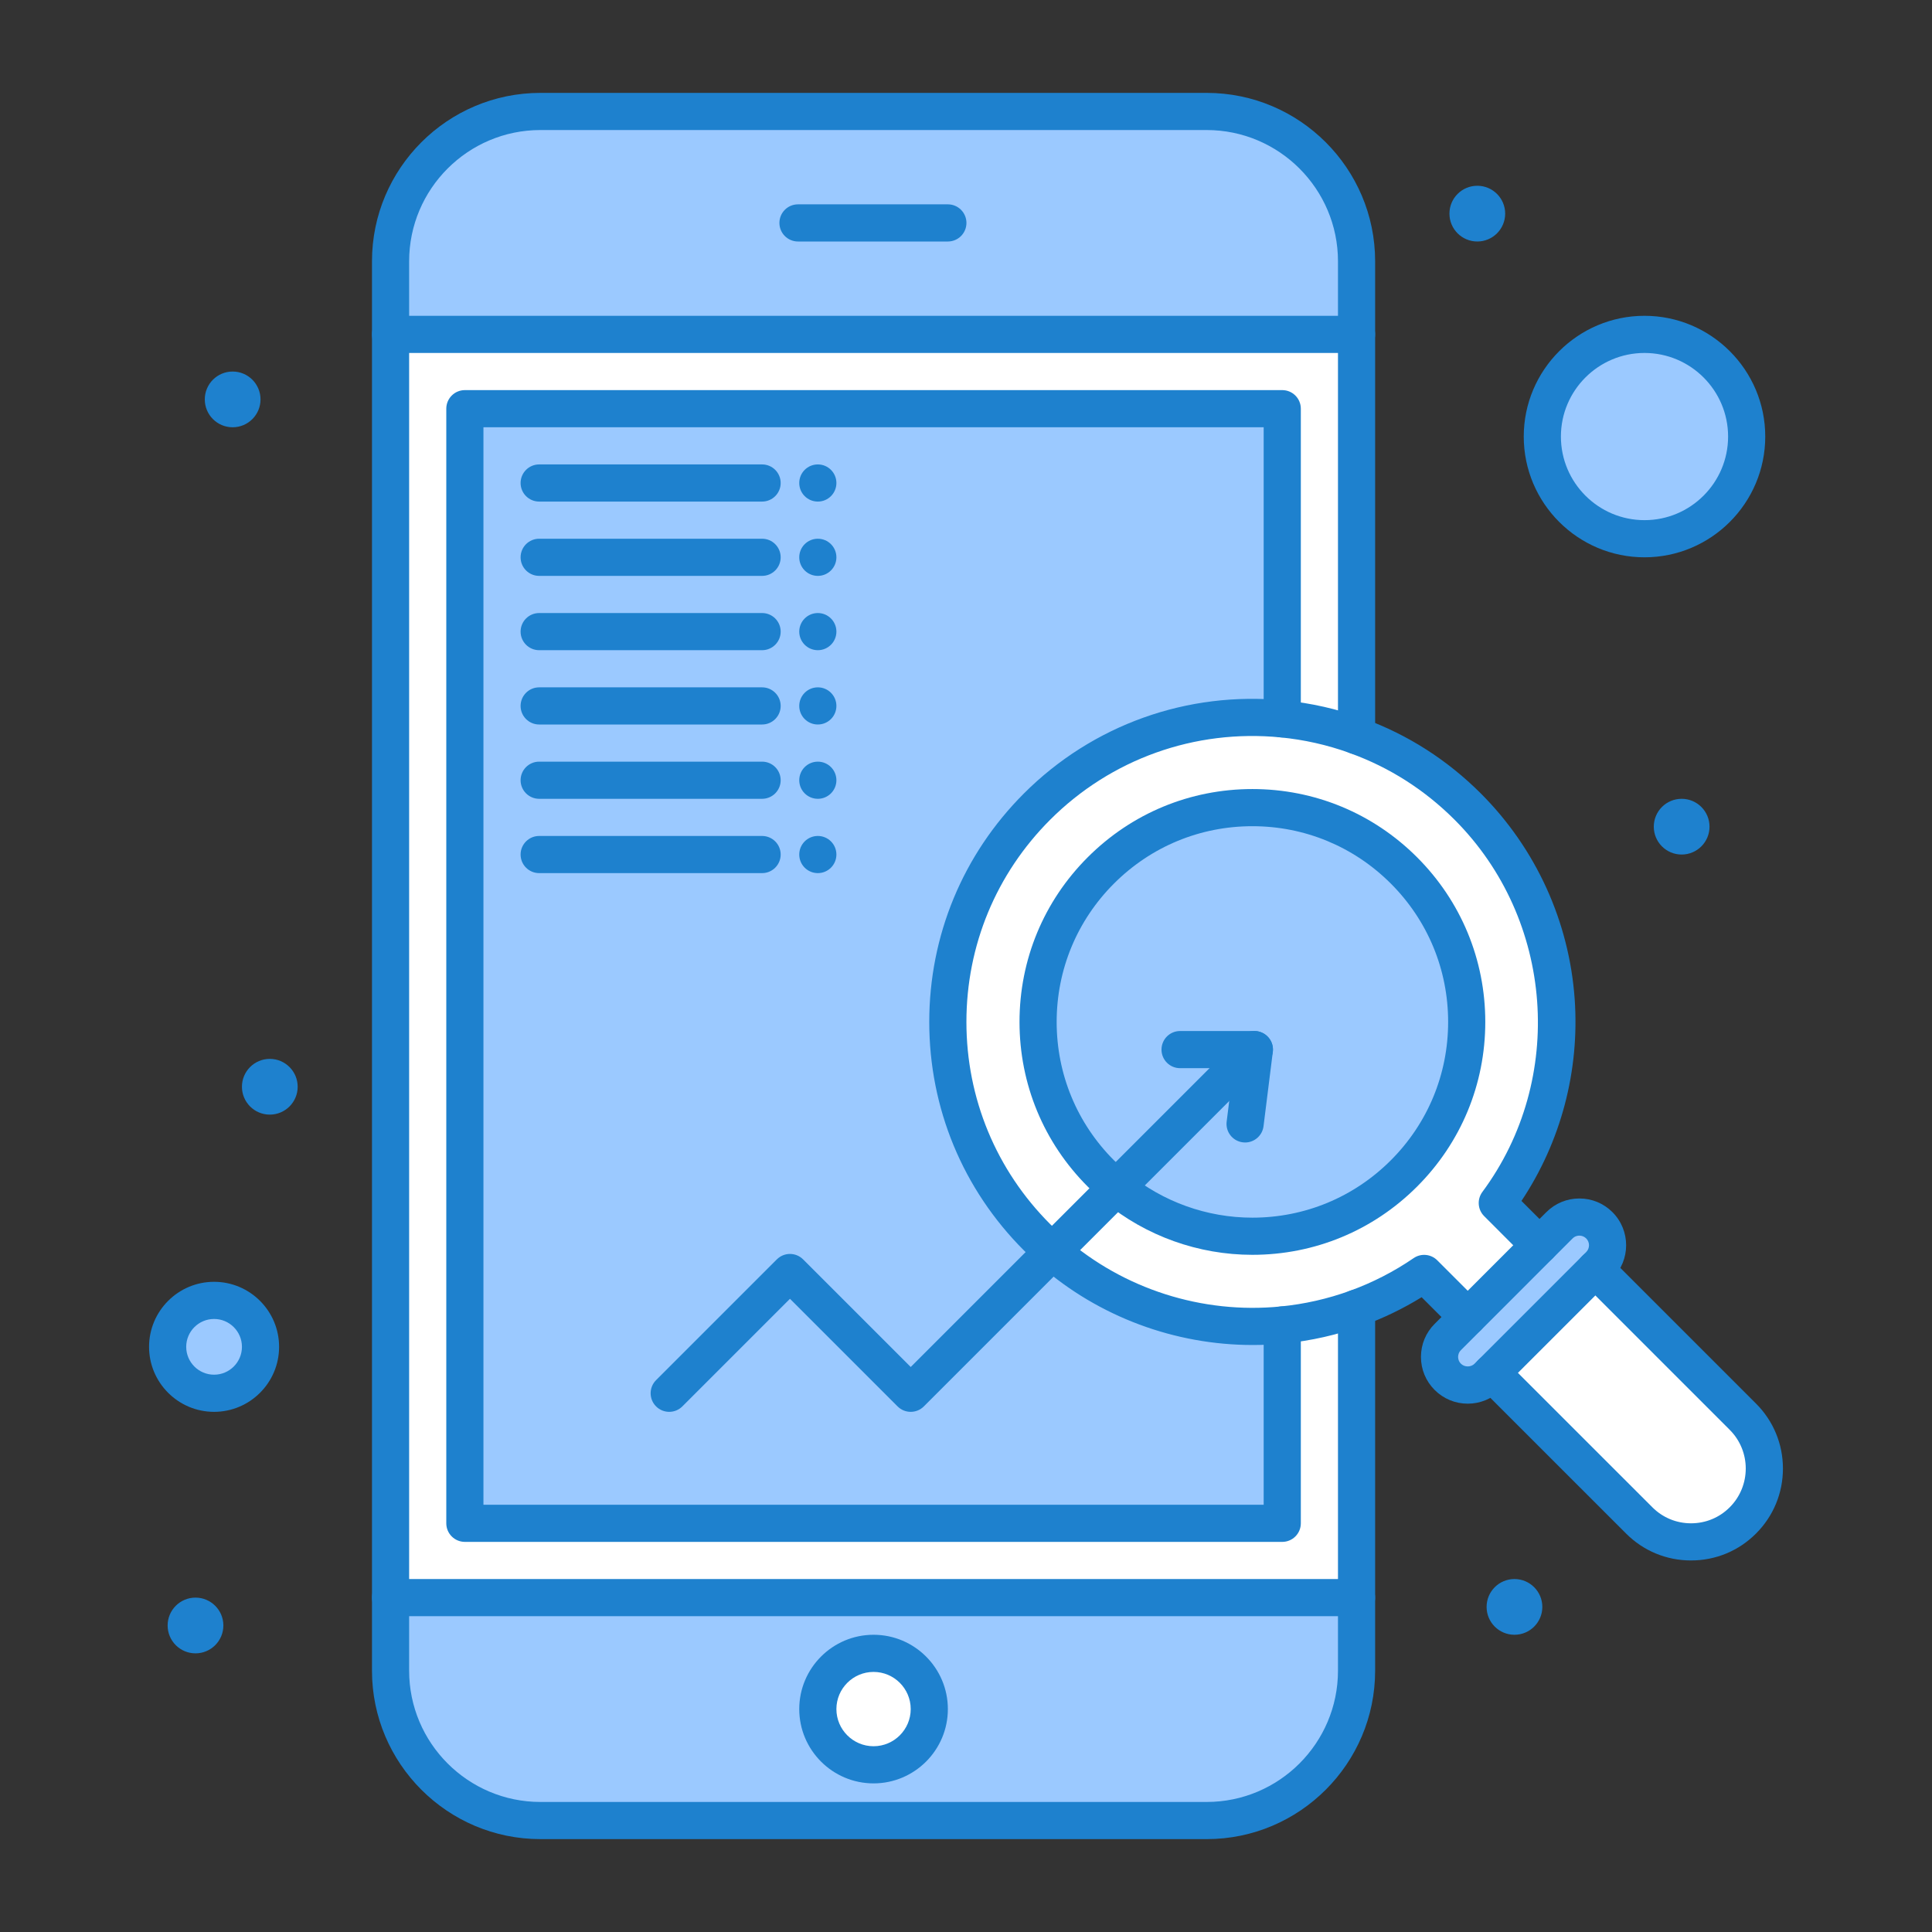 <svg xmlns="http://www.w3.org/2000/svg" height="512" viewBox="0 0 520 520" width="512"><rect x="0" y="0" width="520" height="520" fill="#333333" stroke="none"/><g id="_x33_7_x2C__Fast_x2C__Mobile_x2C__Search_x2C__Seo"><g><g><path d="m105.119 430v19.67c0 22.271 18.05 40.33 40.33 40.33h179.331c22.279 0 40.34-18.06 40.34-40.33v-19.67z" fill="#9bc9ff"></path><path d="m105.119 90v340h260v-52.73-25.18-262.09z" fill="#fff"></path><path d="m125.119 110h220v300h-220z" fill="#9bc9ff"></path><path d="m442.619 90c15.18 0 27.5 12.31 27.5 27.5s-12.32 27.5-27.5 27.5c-15.19 0-27.5-12.31-27.5-27.5s12.31-27.5 27.5-27.5z" fill="#9bc9ff"></path><path d="m57.619 350c6.9 0 12.5 5.6 12.5 12.5s-5.6 12.5-12.5 12.5c-6.91 0-12.5-5.6-12.5-12.5s5.59-12.5 12.5-12.5z" fill="#9bc9ff"></path><path d="m430.459 329.79c2.97 2.97 2.97 7.77 0 10.74l-1.07 1.069-27.91 27.91-1.07 1.07c-1.479 1.479-3.42 2.22-5.359 2.22-1.949 0-3.891-.74-5.37-2.22-2.97-2.96-2.97-7.771 0-10.73l5.36-5.369 19.32-19.32 5.369-5.37c1.48-1.48 3.42-2.22 5.36-2.22 1.95 0 3.89.74 5.37 2.22z" fill="#9bc9ff"></path><path d="m469.1 381.31c7.709 7.71 7.709 20.2 0 27.91-3.851 3.86-8.9 5.78-13.951 5.78-5.049 0-10.1-1.92-13.949-5.78l-39.721-39.71 27.91-27.91z" fill="#fff"></path><path d="m300.479 319.64c22.65 18.65 56.211 17.38 77.391-3.8 22.529-22.52 22.529-59.05 0-81.57-22.53-22.53-59.051-22.53-81.57 0-22.529 22.52-22.529 59.05 0 81.57 1.339 1.34 2.739 2.61 4.179 3.8zm-17.22 17.22c-1.42-1.221-2.8-2.511-4.14-3.851-32.01-32.01-32.01-83.9 0-115.91 18.05-18.05 42.43-25.92 66-23.61 6.789.66 13.51 2.17 20 4.53v.01c10.92 3.95 21.16 10.32 29.92 19.07 29.09 29.09 31.74 74.61 7.96 106.69l11.36 11.37-19.32 19.32-11.73-11.73c-5.729 3.92-11.85 7.04-18.189 9.34-6.49 2.36-13.211 3.87-20 4.53-21.811 2.141-44.321-4.439-61.861-19.759z" fill="#fff"></path><path d="m300.479 319.64c-1.439-1.189-2.84-2.46-4.18-3.8-22.529-22.52-22.529-59.05 0-81.57 22.52-22.53 59.04-22.53 81.57 0 22.529 22.52 22.529 59.05 0 81.57-21.18 21.18-54.74 22.45-77.39 3.8z" fill="#9bc9ff"></path><path d="m235.119 445c8.28 0 15 6.72 15 15s-6.72 15-15 15c-8.29 0-15-6.72-15-15s6.71-15 15-15z" fill="#fff"></path><path d="m365.119 70.33v19.67h-260v-19.67c0-22.27 18.05-40.33 40.33-40.33h179.331c22.279 0 40.339 18.06 40.339 40.33z" fill="#9bc9ff"></path><g fill="#1e81ce"><path d="m452.619 215c4.14 0 7.5 3.36 7.5 7.5s-3.36 7.5-7.5 7.5c-4.15 0-7.5-3.36-7.5-7.5s3.35-7.5 7.5-7.5z"></path><path d="m407.619 425c4.14 0 7.5 3.36 7.5 7.5s-3.36 7.5-7.5 7.5c-4.15 0-7.5-3.36-7.5-7.5s3.35-7.5 7.5-7.5z"></path><path d="m397.619 50c4.14 0 7.5 3.36 7.5 7.5s-3.36 7.5-7.5 7.5c-4.15 0-7.5-3.36-7.5-7.5s3.35-7.5 7.5-7.5z"></path><circle cx="220.119" cy="130" r="5"></circle><circle cx="220.119" cy="150" r="5"></circle><circle cx="220.119" cy="170" r="5"></circle><circle cx="220.119" cy="190" r="5"></circle><circle cx="220.119" cy="210" r="5"></circle><circle cx="220.119" cy="230" r="5"></circle><path d="m72.619 285c4.14 0 7.5 3.36 7.5 7.5s-3.36 7.5-7.5 7.5c-4.15 0-7.5-3.36-7.5-7.5s3.35-7.5 7.5-7.5z"></path><path d="m62.619 100c4.14 0 7.5 3.36 7.5 7.5s-3.36 7.5-7.5 7.5c-4.15 0-7.5-3.36-7.5-7.5s3.35-7.5 7.5-7.5z"></path><path d="m52.619 430c4.14 0 7.5 3.36 7.5 7.5s-3.36 7.5-7.5 7.5c-4.15 0-7.5-3.36-7.5-7.5s3.35-7.5 7.5-7.5z"></path><path d="m235.119 480c-11.028 0-20-8.972-20-20s8.972-20 20-20 20 8.972 20 20-8.973 20-20 20zm0-30c-5.514 0-10 4.486-10 10s4.486 10 10 10 10-4.486 10-10-4.486-10-10-10z"></path><path d="m365.119 95h-260c-2.761 0-5-2.239-5-5s2.239-5 5-5h260c2.761 0 5 2.239 5 5s-2.239 5-5 5z"></path><path d="m255.119 65h-40.34c-2.761 0-5-2.239-5-5s2.239-5 5-5h40.34c2.761 0 5 2.239 5 5s-2.239 5-5 5z"></path><path d="m365.119 435h-260c-2.761 0-5-2.238-5-5s2.239-5 5-5h260c2.761 0 5 2.238 5 5s-2.239 5-5 5z"></path><path d="m57.619 380c-9.649 0-17.5-7.851-17.5-17.5s7.851-17.5 17.5-17.5 17.5 7.851 17.5 17.5-7.851 17.5-17.5 17.5zm0-25c-4.136 0-7.5 3.364-7.5 7.5s3.364 7.5 7.5 7.5 7.5-3.364 7.5-7.5-3.365-7.5-7.5-7.5z"></path><path d="m442.619 150c-17.921 0-32.5-14.58-32.5-32.5s14.579-32.5 32.5-32.5c17.92 0 32.5 14.58 32.5 32.5s-14.58 32.5-32.5 32.5zm0-55c-12.407 0-22.5 10.093-22.5 22.5s10.093 22.5 22.5 22.5c12.406 0 22.5-10.093 22.5-22.5s-10.094-22.5-22.5-22.5z"></path><path d="m345.119 415h-220c-2.761 0-5-2.238-5-5v-300c0-2.761 2.239-5 5-5h220c2.761 0 5 2.239 5 5v83.48c0 2.761-2.239 5-5 5-2.762 0-5-2.239-5-5v-78.48h-210v290h210v-48.38c0-2.762 2.238-5.005 5-5.005 2.761 0 5 2.233 5 4.995v53.39c0 2.762-2.239 5-5 5z"></path><path d="m324.779 495h-179.33c-24.995 0-45.33-20.335-45.33-45.33v-379.34c0-24.995 20.335-45.33 45.33-45.33h179.331c25 0 45.34 20.335 45.34 45.33v127.69c0 2.761-2.239 5-5 5-2.762 0-5-2.239-5-5v-127.69c0-19.481-15.854-35.33-35.34-35.33h-179.331c-19.481 0-35.33 15.849-35.33 35.33v379.34c0 19.481 15.849 35.33 35.33 35.33h179.331c19.486 0 35.34-15.849 35.34-35.33v-97.58c0-2.762 2.238-5.005 5-5.005 2.761 0 5 2.233 5 4.995v97.59c-.001 24.995-20.341 45.33-45.341 45.33z"></path><path d="m395.049 377.8c-3.366 0-6.529-1.309-8.905-3.684-2.379-2.371-3.692-5.534-3.692-8.901s1.313-6.53 3.697-8.906l30.045-30.054c2.375-2.376 5.534-3.685 8.896-3.685 3.368 0 6.53 1.309 8.906 3.685 4.909 4.909 4.909 12.899 0 17.811l-30.051 30.05c-2.378 2.375-5.537 3.684-8.896 3.684zm30.04-45.23c-.399 0-1.167.098-1.823.755l-30.049 30.057c-.667.666-.766 1.434-.766 1.833s.099 1.167.758 1.824c.98.979 2.686.984 3.664.005l30.053-30.051c1.009-1.01 1.01-2.656-.002-3.668-.487-.487-1.139-.755-1.835-.755z"></path><path d="m337.076 337.736c-14.5 0-28.626-5.056-39.775-14.236-1.578-1.305-3.104-2.69-4.537-4.125-11.841-11.835-18.362-27.575-18.362-44.32 0-16.744 6.521-32.485 18.362-44.321 11.835-11.84 27.574-18.361 44.316-18.361s32.483 6.521 44.324 18.362c11.841 11.835 18.362 27.576 18.362 44.32 0 16.745-6.521 32.485-18.363 44.321-11.839 11.84-27.583 18.36-44.327 18.36zm.004-115.363c-14.07 0-27.298 5.48-37.245 15.432-9.953 9.949-15.434 23.178-15.434 37.25 0 14.073 5.48 27.302 15.433 37.249 1.212 1.212 2.5 2.383 3.829 3.481 9.358 7.705 21.226 11.951 33.413 11.951 14.074 0 27.305-5.48 37.257-15.432 9.952-9.948 15.434-23.177 15.434-37.25 0-14.072-5.481-27.301-15.433-37.249-9.953-9.951-23.184-15.432-37.254-15.432z"></path><path d="m245.119 380c-1.28 0-2.559-.488-3.536-1.465l-28.964-28.964-28.964 28.964c-1.953 1.953-5.118 1.953-7.071 0-1.953-1.952-1.953-5.118 0-7.07l32.5-32.5c1.953-1.953 5.118-1.953 7.071 0l28.964 28.964 88.964-88.964c1.953-1.953 5.118-1.953 7.071 0 1.953 1.952 1.953 5.118 0 7.07l-92.5 92.5c-.976.977-2.256 1.465-3.535 1.465z"></path><path d="m335.125 307.501c-.207 0-.416-.014-.627-.04-2.74-.342-4.684-2.841-4.341-5.581l1.798-14.38h-14.336c-2.762 0-5-2.238-5-5s2.238-5 5-5h20c1.434 0 2.799.616 3.748 1.691s1.391 2.506 1.213 3.929l-2.5 20c-.316 2.529-2.471 4.381-4.955 4.381z"></path><path d="m455.148 420c-6.615 0-12.828-2.574-17.49-7.249l-39.715-39.705c-1.952-1.952-1.953-5.118 0-7.071 1.952-1.953 5.117-1.952 7.07-.001l39.721 39.71c2.777 2.785 6.475 4.316 10.414 4.316 3.941 0 7.638-1.531 10.41-4.312 5.75-5.75 5.75-15.098.005-20.844l-39.71-39.71c-1.953-1.952-1.953-5.118 0-7.07 1.953-1.953 5.117-1.953 7.07 0l39.711 39.71c4.674 4.673 7.246 10.885 7.246 17.49s-2.572 12.817-7.246 17.49c-4.657 4.672-10.868 7.246-17.486 7.246z"></path><path d="m337.168 362.009c-20.921 0-41.389-7.575-57.198-21.383-1.431-1.229-2.917-2.611-4.386-4.08-16.427-16.427-25.473-38.264-25.473-61.491s9.046-45.064 25.472-61.49c18.472-18.471 43.995-27.603 70.023-25.05 7.243.704 14.385 2.321 21.221 4.807.097.035.19.072.283.112 11.841 4.331 22.425 11.102 31.462 20.129 14.834 14.833 23.804 34.512 25.261 55.413 1.341 19.242-3.729 38.34-14.328 54.252l8.392 8.398c1.951 1.954 1.949 5.119-.004 7.071s-5.119 1.95-7.07-.003l-11.36-11.37c-1.751-1.752-1.954-4.521-.479-6.512 22.497-30.35 19.281-73.417-7.479-100.177-8.066-8.056-17.516-14.081-28.086-17.904-.096-.034-.189-.071-.281-.111-5.963-2.143-12.187-3.54-18.502-4.153-23.043-2.258-45.634 5.822-61.98 22.169-14.537 14.537-22.543 33.863-22.543 54.419s8.006 39.883 22.543 54.42c1.293 1.292 2.593 2.501 3.864 3.595 15.892 13.879 37.06 20.645 58.112 18.574 6.418-.624 12.734-2.055 18.779-4.253 6.018-2.183 11.762-5.132 17.076-8.768 1.984-1.357 4.656-1.112 6.358.592l11.729 11.73c1.953 1.952 1.953 5.118 0 7.07-1.952 1.954-5.117 1.953-7.07 0l-8.869-8.868c-5.004 3.082-10.307 5.646-15.811 7.643-6.83 2.484-13.971 4.102-21.222 4.807-2.813.276-5.627.412-8.434.412z"></path><path d="m205.119 235h-60c-2.761 0-5-2.239-5-5s2.239-5 5-5h60c2.761 0 5 2.239 5 5s-2.239 5-5 5z"></path><path d="m205.119 215h-60c-2.761 0-5-2.239-5-5s2.239-5 5-5h60c2.761 0 5 2.239 5 5s-2.239 5-5 5z"></path><path d="m205.119 195h-60c-2.761 0-5-2.239-5-5s2.239-5 5-5h60c2.761 0 5 2.239 5 5s-2.239 5-5 5z"></path><path d="m205.119 175h-60c-2.761 0-5-2.239-5-5s2.239-5 5-5h60c2.761 0 5 2.239 5 5s-2.239 5-5 5z"></path><path d="m205.119 155h-60c-2.761 0-5-2.239-5-5s2.239-5 5-5h60c2.761 0 5 2.239 5 5s-2.239 5-5 5z"></path><path d="m205.119 135h-60c-2.761 0-5-2.239-5-5s2.239-5 5-5h60c2.761 0 5 2.239 5 5s-2.239 5-5 5z"></path></g></g></g></g></svg>